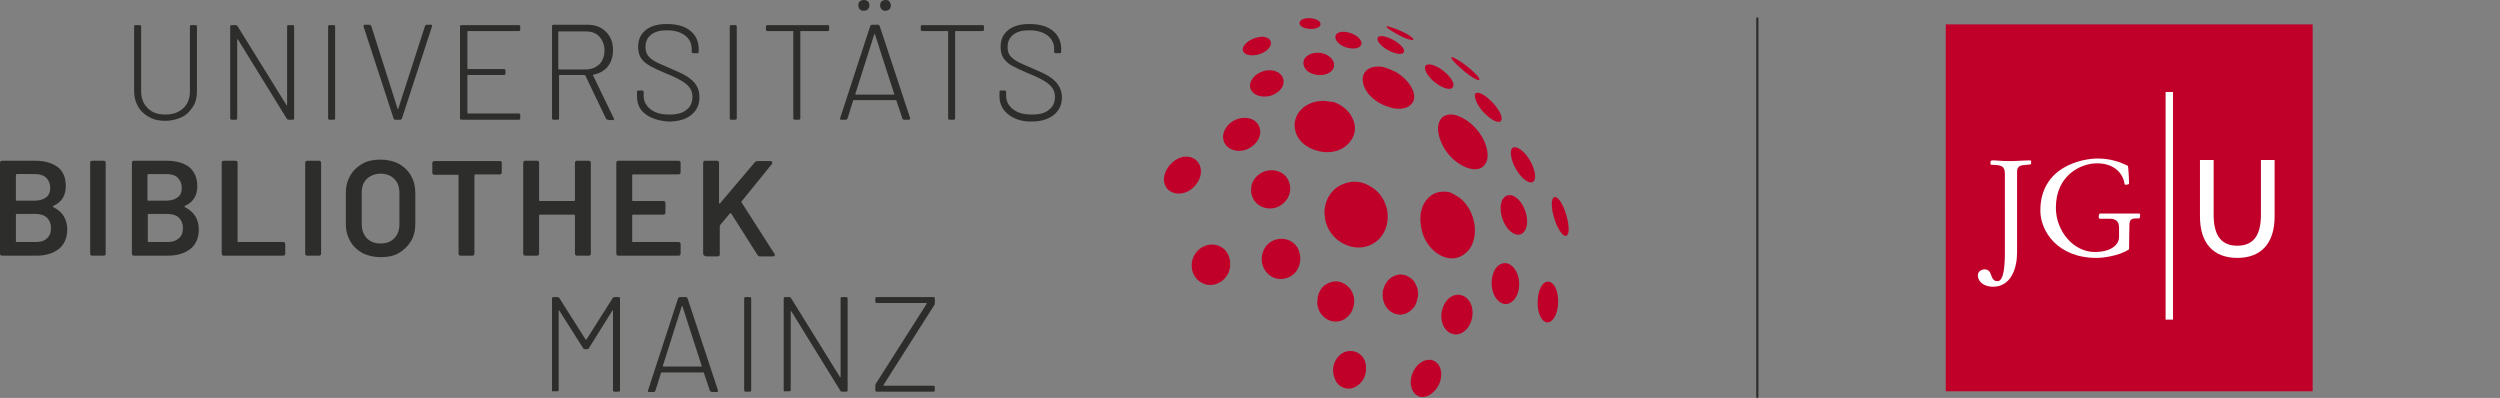 <?xml version="1.0" encoding="utf-8"?>
<!-- Generator: Adobe Illustrator 23.0.6, SVG Export Plug-In . SVG Version: 6.00 Build 0)  -->
<svg version="1.1" id="Ebene_1" xmlns="http://www.w3.org/2000/svg" xmlns:xlink="http://www.w3.org/1999/xlink" x="0px" y="0px"
	 viewBox="0 0 676.6 107.7" style="enable-background:new 0 0 676.6 107.7;" xml:space="preserve">
<rect x="0" y="0" width="676.6" height="107.7" fill="#808080" stroke="none"/>
<style type="text/css">
	.st0{fill:#2D2D2B;}
	.st1{enable-background:new    ;}
	.st2{fill:#C1002A;}
	.st3{fill:#FFFFFF;}
</style>
<g>
	<g>
		<path class="st0" d="M40.4,31.7c-1.3-0.7-2.3-1.6-3-2.8c-0.7-1.2-1.1-2.6-1.1-4.2V7.2c0-0.1,0-0.2,0.1-0.3
			c0.1-0.1,0.2-0.1,0.3-0.1h1.1c0.1,0,0.2,0,0.3,0.1c0.1,0.1,0.1,0.2,0.1,0.3v17.5c0,1.9,0.6,3.4,1.8,4.6c1.2,1.2,2.8,1.7,4.8,1.7
			c2,0,3.6-0.6,4.8-1.7s1.8-2.7,1.8-4.6V7.2c0-0.1,0-0.2,0.1-0.3c0.1-0.1,0.2-0.1,0.3-0.1h1.1c0.1,0,0.2,0,0.3,0.1
			c0.1,0.1,0.1,0.2,0.1,0.3v17.5c0,1.6-0.3,3-1.1,4.2s-1.7,2.2-3,2.8s-2.8,1-4.5,1S41.6,32.4,40.4,31.7z"/>
		<path class="st0" d="M62.4,32.3c-0.1-0.1-0.1-0.2-0.1-0.3V7.2c0-0.1,0-0.2,0.1-0.3c0.1-0.1,0.2-0.1,0.3-0.1h1.1
			c0.2,0,0.4,0.1,0.5,0.3l13.2,21.3c0,0.1,0.1,0.1,0.1,0.1s0.1-0.1,0.1-0.1V7.2c0-0.1,0-0.2,0.1-0.3c0.1-0.1,0.2-0.1,0.3-0.1h1.1
			c0.1,0,0.2,0,0.3,0.1c0.1,0.1,0.1,0.2,0.1,0.3V32c0,0.1,0,0.2-0.1,0.3c-0.1,0.1-0.2,0.1-0.3,0.1h-1.1c-0.2,0-0.4-0.1-0.5-0.3
			L64.4,10.7c0-0.1-0.1-0.1-0.1-0.1s-0.1,0.1-0.1,0.1V32c0,0.1,0,0.2-0.1,0.3c-0.1,0.1-0.2,0.1-0.3,0.1h-1.1
			C62.6,32.4,62.5,32.4,62.4,32.3z"/>
		<path class="st0" d="M88.9,32.3c-0.1-0.1-0.1-0.2-0.1-0.3V7.2c0-0.1,0-0.2,0.1-0.3c0.1-0.1,0.2-0.1,0.3-0.1h1.1
			c0.1,0,0.2,0,0.3,0.1c0.1,0.1,0.1,0.2,0.1,0.3V32c0,0.1,0,0.2-0.1,0.3c-0.1,0.1-0.2,0.1-0.3,0.1h-1.1C89.1,32.4,89,32.4,88.9,32.3
			z"/>
		<path class="st0" d="M106.5,32L98.4,7.2c0,0,0-0.1,0-0.2c0-0.2,0.1-0.3,0.4-0.3h1.2c0.2,0,0.4,0.1,0.5,0.4l7.1,22.3
			c0,0.1,0.1,0.1,0.1,0.1s0.1,0,0.1-0.1l7.2-22.3c0.1-0.2,0.2-0.4,0.5-0.4h1.1c0.1,0,0.3,0,0.3,0.1s0.1,0.2,0,0.4l-8.1,24.8
			c-0.1,0.2-0.2,0.4-0.5,0.4H107C106.7,32.4,106.6,32.3,106.5,32z"/>
		<path class="st0" d="M140.7,8.3c-0.1,0.1-0.2,0.1-0.3,0.1h-13.8c-0.1,0-0.1,0-0.1,0.2v9.9c0,0.1,0.1,0.2,0.1,0.2h9.8
			c0.1,0,0.2,0,0.3,0.1c0.1,0.1,0.1,0.2,0.1,0.3v0.8c0,0.1,0,0.2-0.1,0.3c-0.1,0.1-0.2,0.1-0.3,0.1h-9.8c-0.1,0-0.1,0.1-0.1,0.2v10
			c0,0.1,0.1,0.2,0.1,0.2h13.8c0.1,0,0.2,0,0.3,0.1c0.1,0.1,0.1,0.2,0.1,0.3V32c0,0.1,0,0.2-0.1,0.3c-0.1,0.1-0.2,0.1-0.3,0.1h-15.5
			c-0.1,0-0.2,0-0.3-0.1c-0.1-0.1-0.1-0.2-0.1-0.3V7.2c0-0.1,0-0.2,0.1-0.3c0.1-0.1,0.2-0.1,0.3-0.1h15.5c0.1,0,0.2,0,0.3,0.1
			c0.1,0.1,0.1,0.2,0.1,0.3V8C140.8,8.1,140.8,8.3,140.7,8.3z"/>
		<path class="st0" d="M164,32.1l-5.6-11.7c0-0.1-0.1-0.1-0.1-0.1h-6.9c-0.1,0-0.1,0.1-0.1,0.2V32c0,0.1,0,0.2-0.1,0.3
			c-0.1,0.1-0.2,0.1-0.3,0.1h-1.1c-0.1,0-0.2,0-0.3-0.1c-0.1-0.1-0.1-0.2-0.1-0.3V7.1c0-0.1,0-0.2,0.1-0.3c0.1-0.1,0.2-0.1,0.3-0.1
			h9.2c2.1,0,3.7,0.6,5,1.9s1.9,2.9,1.9,5c0,1.8-0.5,3.2-1.4,4.4c-1,1.2-2.3,1.9-3.9,2.2c-0.1,0.1-0.2,0.1-0.1,0.2l5.6,11.6
			c0.1,0.1,0.1,0.2,0.1,0.2c0,0.2-0.1,0.3-0.4,0.3h-1C164.3,32.4,164.1,32.3,164,32.1z M151.1,8.6v10c0,0.1,0.1,0.2,0.1,0.2h7.3
			c1.5,0,2.7-0.5,3.7-1.4c0.9-0.9,1.4-2.2,1.4-3.7c0-1.6-0.5-2.8-1.4-3.8s-2.2-1.4-3.7-1.4h-7.3C151.2,8.4,151.1,8.5,151.1,8.6z"/>
		<path class="st0" d="M174.7,30.9c-1.6-1.2-2.3-2.8-2.3-4.9v-1.1c0-0.1,0-0.2,0.1-0.3c0.1-0.1,0.2-0.1,0.3-0.1h1
			c0.1,0,0.2,0,0.3,0.1s0.1,0.2,0.1,0.3v1c0,1.5,0.6,2.7,1.9,3.7s2.9,1.4,5.1,1.4c2,0,3.6-0.4,4.6-1.3c1.1-0.8,1.6-2,1.6-3.5
			c0-0.9-0.2-1.7-0.7-2.4c-0.5-0.7-1.2-1.3-2.2-1.9s-2.4-1.3-4.2-2c-1.9-0.8-3.4-1.5-4.3-2s-1.8-1.2-2.4-2c-0.6-0.8-0.9-1.9-0.9-3.2
			c0-2,0.7-3.5,2.1-4.6s3.3-1.6,5.7-1.6c2.7,0,4.8,0.6,6.3,1.8s2.3,2.9,2.3,4.9v0.8c0,0.1,0,0.2-0.1,0.3c-0.1,0.1-0.2,0.1-0.3,0.1
			h-1.1c-0.1,0-0.2,0-0.3-0.1c-0.1-0.1-0.1-0.2-0.1-0.3v-0.7c0-1.5-0.6-2.8-1.8-3.7c-1.2-0.9-2.8-1.4-4.9-1.4
			c-1.9,0-3.3,0.4-4.3,1.2s-1.5,1.9-1.5,3.3c0,1,0.2,1.8,0.7,2.4c0.5,0.6,1.1,1.1,2,1.6c0.9,0.5,2.2,1,4,1.8s3.3,1.4,4.4,2.1
			s2,1.5,2.6,2.4c0.6,0.9,0.9,2,0.9,3.3c0,2-0.7,3.6-2.2,4.8s-3.5,1.8-6.2,1.8C178.4,32.7,176.3,32.1,174.7,30.9z"/>
		<path class="st0" d="M197.6,32.3c-0.1-0.1-0.1-0.2-0.1-0.3V7.2c0-0.1,0-0.2,0.1-0.3c0.1-0.1,0.2-0.1,0.3-0.1h1.1
			c0.1,0,0.2,0,0.3,0.1c0.1,0.1,0.1,0.2,0.1,0.3V32c0,0.1,0,0.2-0.1,0.3c-0.1,0.1-0.2,0.1-0.3,0.1h-1.1
			C197.7,32.4,197.6,32.4,197.6,32.3z"/>
		<path class="st0" d="M224.3,6.9c0.1,0.1,0.1,0.2,0.1,0.3V8c0,0.1,0,0.2-0.1,0.3c-0.1,0.1-0.2,0.1-0.3,0.1h-7.3
			c-0.1,0-0.1,0-0.1,0.2V32c0,0.1,0,0.2-0.1,0.3c-0.1,0.1-0.2,0.1-0.3,0.1h-1.1c-0.1,0-0.2,0-0.3-0.1c-0.1-0.1-0.1-0.2-0.1-0.3V8.6
			c0-0.1,0-0.2-0.1-0.2h-6.9c-0.1,0-0.2,0-0.3-0.1c-0.1-0.1-0.1-0.2-0.1-0.3V7.2c0-0.1,0-0.2,0.1-0.3c0.1-0.1,0.2-0.1,0.3-0.1H224
			C224.1,6.7,224.2,6.8,224.3,6.9z"/>
		<path class="st0" d="M244.2,32l-1.6-4.8c0-0.1-0.1-0.1-0.1-0.1H231c-0.1,0-0.1,0-0.1,0.1l-1.5,4.8c-0.1,0.2-0.2,0.4-0.5,0.4h-1.2
			c-0.1,0-0.3,0-0.3-0.1c-0.1-0.1-0.1-0.2,0-0.4l8.1-24.8c0.1-0.2,0.2-0.4,0.5-0.4h1.6c0.2,0,0.4,0.1,0.5,0.4l8.2,24.8
			c0,0.1,0,0.1,0,0.2c0,0.2-0.1,0.3-0.4,0.3h-1.1C244.4,32.4,244.3,32.3,244.2,32z M231.5,25.5c0,0,0.1,0.1,0.1,0.1h10.3
			c0,0,0.1,0,0.1-0.1s0-0.1,0-0.1l-5.2-16.1c0,0-0.1-0.1-0.1-0.1s-0.1,0-0.1,0.1l-5.1,16.1C231.4,25.4,231.4,25.4,231.5,25.5z
			 M232.7,2.5c-0.3-0.3-0.4-0.6-0.4-1.1c0-0.4,0.1-0.8,0.4-1c0.3-0.3,0.7-0.4,1.1-0.4s0.8,0.1,1.1,0.4s0.4,0.6,0.4,1
			c0,0.4-0.1,0.8-0.4,1.1c-0.3,0.3-0.6,0.4-1.1,0.4C233.3,3,233,2.8,232.7,2.5z M238.6,2.5c-0.3-0.3-0.4-0.6-0.4-1.1
			c0-0.4,0.1-0.8,0.4-1c0.3-0.3,0.7-0.4,1.1-0.4c0.4,0,0.8,0.1,1,0.4s0.4,0.6,0.4,1c0,0.4-0.1,0.8-0.4,1.1c-0.3,0.3-0.6,0.4-1,0.4
			C239.3,3,238.9,2.8,238.6,2.5z"/>
		<path class="st0" d="M266.2,6.9c0.1,0.1,0.1,0.2,0.1,0.3V8c0,0.1,0,0.2-0.1,0.3c-0.1,0.1-0.2,0.1-0.3,0.1h-7.3
			c-0.1,0-0.1,0-0.1,0.2V32c0,0.1,0,0.2-0.1,0.3c-0.1,0.1-0.2,0.1-0.3,0.1H257c-0.1,0-0.2,0-0.3-0.1c-0.1-0.1-0.1-0.2-0.1-0.3V8.6
			c0-0.1,0-0.2-0.1-0.2h-6.9c-0.1,0-0.2,0-0.3-0.1c-0.1-0.1-0.1-0.2-0.1-0.3V7.2c0-0.1,0-0.2,0.1-0.3c0.1-0.1,0.2-0.1,0.3-0.1h16.4
			C266,6.7,266.2,6.8,266.2,6.9z"/>
		<path class="st0" d="M272.8,30.9c-1.5-1.2-2.3-2.8-2.3-4.9v-1.1c0-0.1,0-0.2,0.1-0.3c0.1-0.1,0.2-0.1,0.3-0.1h1
			c0.1,0,0.2,0,0.3,0.1c0.1,0.1,0.1,0.2,0.1,0.3v1c0,1.5,0.6,2.7,1.9,3.7s2.9,1.4,5.1,1.4c2,0,3.6-0.4,4.6-1.3
			c1.1-0.8,1.6-2,1.6-3.5c0-0.9-0.2-1.7-0.7-2.4c-0.5-0.7-1.2-1.3-2.2-1.9s-2.4-1.3-4.2-2c-1.9-0.8-3.4-1.5-4.3-2
			c-1-0.5-1.8-1.2-2.4-2s-0.9-1.9-0.9-3.2c0-2,0.7-3.5,2.1-4.6s3.3-1.6,5.7-1.6c2.7,0,4.8,0.6,6.3,1.8s2.3,2.9,2.3,4.9v0.8
			c0,0.1,0,0.2-0.1,0.3c-0.1,0.1-0.2,0.1-0.3,0.1h-1.1c-0.1,0-0.2,0-0.3-0.1c-0.1-0.1-0.1-0.2-0.1-0.3v-0.7c0-1.5-0.6-2.8-1.8-3.7
			c-1.2-0.9-2.8-1.4-5-1.4c-1.9,0-3.3,0.4-4.3,1.2s-1.5,1.9-1.5,3.3c0,1,0.2,1.8,0.7,2.4c0.5,0.6,1.1,1.1,2,1.6c0.9,0.5,2.2,1,4,1.8
			s3.3,1.4,4.4,2.1c1.1,0.7,2,1.5,2.6,2.4c0.6,0.9,1,2,1,3.3c0,2-0.7,3.6-2.2,4.8s-3.5,1.8-6.2,1.8S274.3,32.1,272.8,30.9z"/>
		<path class="st0" d="M14.3,55.9c0,0.1,0.1,0.1,0.2,0.2c2.4,1.2,3.7,3.2,3.7,6c0,2.3-0.8,4.1-2.3,5.3c-1.6,1.2-3.6,1.8-6.1,1.8H0.6
			C0.2,69.2,0,69,0,68.6V44.1c0-0.4,0.2-0.6,0.6-0.6h8.8c2.7,0,4.7,0.6,6.2,1.7s2.2,2.9,2.2,5.2c0,2.5-1.1,4.3-3.3,5.3
			C14.3,55.8,14.3,55.9,14.3,55.9z M4.3,47.4v6.7c0,0.2,0.1,0.2,0.2,0.2h4.9c1.3,0,2.3-0.3,3.1-0.9c0.8-0.6,1.1-1.5,1.1-2.6
			c0-1.1-0.4-2-1.1-2.7c-0.8-0.7-1.8-1-3.1-1H4.5C4.3,47.2,4.3,47.3,4.3,47.4z M12.7,64.5c0.8-0.7,1.1-1.6,1.1-2.8
			c0-1.2-0.4-2.1-1.1-2.8c-0.8-0.7-1.8-1-3.1-1H4.5c-0.2,0-0.2,0.1-0.2,0.2v7.2c0,0.2,0.1,0.2,0.2,0.2h5.2
			C11,65.5,12,65.2,12.7,64.5z"/>
		<path class="st0" d="M24.4,68.6V44.1c0-0.4,0.2-0.6,0.6-0.6H28c0.4,0,0.6,0.2,0.6,0.6v24.5c0,0.4-0.2,0.6-0.6,0.6H25
			C24.6,69.2,24.4,69,24.4,68.6z"/>
		<path class="st0" d="M49.9,55.9c0,0.1,0.1,0.1,0.2,0.2c2.4,1.2,3.7,3.2,3.7,6c0,2.3-0.8,4.1-2.3,5.3c-1.6,1.2-3.6,1.8-6.1,1.8
			h-9.1c-0.4,0-0.6-0.2-0.6-0.6V44.1c0-0.4,0.2-0.6,0.6-0.6H45c2.7,0,4.7,0.6,6.2,1.7c1.4,1.2,2.2,2.9,2.2,5.2
			c0,2.5-1.1,4.3-3.3,5.3C50,55.8,49.9,55.9,49.9,55.9z M39.9,47.4v6.7c0,0.2,0.1,0.2,0.2,0.2h4.9c1.3,0,2.3-0.3,3.1-0.9
			c0.8-0.6,1.1-1.5,1.1-2.6c0-1.1-0.4-2-1.1-2.7s-1.8-1-3.1-1h-4.9C40,47.2,39.9,47.3,39.9,47.4z M48.4,64.5
			c0.8-0.7,1.1-1.6,1.1-2.8c0-1.2-0.4-2.1-1.1-2.8c-0.8-0.7-1.8-1-3.1-1h-5.1c-0.2,0-0.2,0.1-0.2,0.2v7.2c0,0.2,0.1,0.2,0.2,0.2h5.2
			C46.6,65.5,47.6,65.2,48.4,64.5z"/>
		<path class="st0" d="M60,68.6V44.1c0-0.4,0.2-0.6,0.6-0.6h3.1c0.4,0,0.6,0.2,0.6,0.6v21.2c0,0.2,0.1,0.2,0.2,0.2h12.1
			c0.4,0,0.6,0.2,0.6,0.6v2.5c0,0.4-0.2,0.6-0.6,0.6h-16C60.2,69.2,60,69,60,68.6z"/>
		<path class="st0" d="M82.6,68.6V44.1c0-0.4,0.2-0.6,0.6-0.6h3.1c0.4,0,0.6,0.2,0.6,0.6v24.5c0,0.4-0.2,0.6-0.6,0.6h-3.1
			C82.8,69.2,82.6,69,82.6,68.6z"/>
		<path class="st0" d="M98.1,68.5c-1.4-0.8-2.5-1.8-3.3-3.2s-1.2-2.9-1.2-4.7v-8.4c0-1.8,0.4-3.3,1.2-4.7s1.9-2.4,3.3-3.2
			c1.4-0.8,3-1.1,4.9-1.1c1.9,0,3.5,0.4,4.9,1.1c1.4,0.8,2.5,1.8,3.3,3.2c0.8,1.4,1.2,2.9,1.2,4.7v8.4c0,1.8-0.4,3.4-1.2,4.7
			s-1.9,2.4-3.3,3.2c-1.4,0.8-3,1.1-4.9,1.1C101.2,69.6,99.6,69.2,98.1,68.5z M106.7,64.5c0.9-0.9,1.4-2.2,1.4-3.8v-8.5
			c0-1.6-0.5-2.9-1.4-3.8s-2.2-1.4-3.7-1.4c-1.5,0-2.7,0.5-3.7,1.4s-1.4,2.2-1.4,3.8v8.5c0,1.6,0.5,2.8,1.4,3.8
			c0.9,0.9,2.1,1.4,3.7,1.4C104.6,65.9,105.8,65.4,106.7,64.5z"/>
		<path class="st0" d="M135.8,44.1v2.5c0,0.4-0.2,0.6-0.6,0.6h-6.6c-0.1,0-0.2,0.1-0.2,0.2v21.2c0,0.4-0.2,0.6-0.6,0.6h-3.1
			c-0.4,0-0.6-0.2-0.6-0.6V47.5c0-0.2-0.1-0.2-0.2-0.2h-6.3c-0.4,0-0.6-0.2-0.6-0.6v-2.5c0-0.4,0.2-0.6,0.6-0.6h17.6
			C135.6,43.5,135.8,43.7,135.8,44.1z"/>
		<path class="st0" d="M156.2,43.5h3.1c0.4,0,0.6,0.2,0.6,0.6v24.5c0,0.4-0.2,0.6-0.6,0.6h-3.1c-0.4,0-0.6-0.2-0.6-0.6V58.3
			c0-0.2-0.1-0.2-0.2-0.2h-9.3c-0.1,0-0.2,0.1-0.2,0.2v10.3c0,0.4-0.2,0.6-0.6,0.6h-3.1c-0.4,0-0.6-0.2-0.6-0.6V44.1
			c0-0.4,0.2-0.6,0.6-0.6h3.1c0.4,0,0.6,0.2,0.6,0.6v10.1c0,0.2,0.1,0.2,0.2,0.2h9.3c0.1,0,0.2-0.1,0.2-0.2V44.1
			C155.6,43.7,155.8,43.5,156.2,43.5z"/>
		<path class="st0" d="M183.6,47.2h-12.3c-0.1,0-0.2,0.1-0.2,0.2v6.8c0,0.2,0.1,0.2,0.2,0.2h8.2c0.4,0,0.6,0.2,0.6,0.6v2.5
			c0,0.4-0.2,0.6-0.6,0.6h-8.2c-0.1,0-0.2,0.1-0.2,0.2v7c0,0.2,0.1,0.2,0.2,0.2h12.3c0.4,0,0.6,0.2,0.6,0.6v2.5
			c0,0.4-0.2,0.6-0.6,0.6h-16.2c-0.4,0-0.6-0.2-0.6-0.6V44.1c0-0.4,0.2-0.6,0.6-0.6h16.2c0.4,0,0.6,0.2,0.6,0.6v2.5
			C184.2,47,184,47.2,183.6,47.2z"/>
		<path class="st0" d="M190.3,68.6V44.1c0-0.4,0.2-0.6,0.6-0.6h3.1c0.4,0,0.6,0.2,0.6,0.6v10.8c0,0.1,0,0.2,0.1,0.2
			c0.1,0,0.1,0,0.2-0.1l9.4-11.1c0.2-0.2,0.4-0.3,0.7-0.3h3.5c0.3,0,0.5,0.1,0.5,0.4c0,0.2,0,0.3-0.1,0.4l-8.2,10.1
			c-0.1,0.1-0.1,0.2,0,0.3l8.9,13.9c0.1,0.1,0.1,0.2,0.1,0.3c0,0.2-0.2,0.4-0.5,0.4h-3.5c-0.3,0-0.5-0.1-0.7-0.4l-7.1-11.2
			c-0.1-0.1-0.1-0.1-0.2-0.1c-0.1,0-0.1,0-0.2,0.1l-2.6,3.1c-0.1,0.1-0.1,0.2-0.1,0.3v7.6c0,0.4-0.2,0.6-0.6,0.6h-3.1
			C190.5,69.2,190.3,69,190.3,68.6z"/>
		<path class="st0" d="M149.5,105.9c-0.1-0.1-0.1-0.2-0.1-0.3V80.8c0-0.1,0-0.2,0.1-0.3c0.1-0.1,0.2-0.1,0.3-0.1h1.1
			c0.2,0,0.4,0.1,0.5,0.3l7.1,11.2c0,0,0.1,0,0.1,0s0.1,0,0.1,0l7.1-11.2c0.1-0.2,0.3-0.3,0.5-0.3h1.1c0.1,0,0.2,0,0.3,0.1
			c0.1,0.1,0.1,0.2,0.1,0.3v24.8c0,0.1,0,0.2-0.1,0.3c-0.1,0.1-0.2,0.1-0.3,0.1h-1.1c-0.1,0-0.2,0-0.3-0.1c-0.1-0.1-0.1-0.2-0.1-0.3
			V84.1c0-0.1,0-0.1-0.1-0.1c-0.1,0-0.1,0-0.1,0.1l-6.3,10.1c-0.1,0.2-0.3,0.3-0.5,0.3h-0.6c-0.2,0-0.4-0.1-0.5-0.3l-6.4-10.1
			c0-0.1-0.1-0.1-0.1-0.1c-0.1,0-0.1,0.1-0.1,0.1v21.4c0,0.1,0,0.2-0.1,0.3c-0.1,0.1-0.2,0.1-0.3,0.1h-1.1
			C149.7,106,149.6,106,149.5,105.9z"/>
		<path class="st0" d="M192.1,105.7l-1.6-4.8c0-0.1-0.1-0.1-0.1-0.1h-11.4c-0.1,0-0.1,0-0.1,0.1l-1.5,4.8c-0.1,0.2-0.2,0.4-0.5,0.4
			h-1.2c-0.1,0-0.3,0-0.3-0.1s-0.1-0.2,0-0.4l8.1-24.8c0.1-0.2,0.2-0.4,0.5-0.4h1.6c0.2,0,0.4,0.1,0.5,0.4l8.2,24.8
			c0,0.1,0,0.1,0,0.2c0,0.2-0.1,0.3-0.4,0.3h-1.1C192.3,106,192.2,105.9,192.1,105.7z M179.4,99.1c0,0,0.1,0.1,0.1,0.1h10.3
			c0.1,0,0.1,0,0.1-0.1c0,0,0-0.1,0-0.1l-5.2-16.1c0-0.1-0.1-0.1-0.1-0.1s-0.1,0-0.1,0.1l-5.1,16.1C179.3,99,179.4,99,179.4,99.1z"
			/>
		<path class="st0" d="M201.5,105.9c-0.1-0.1-0.1-0.2-0.1-0.3V80.8c0-0.1,0-0.2,0.1-0.3c0.1-0.1,0.2-0.1,0.3-0.1h1.1
			c0.1,0,0.2,0,0.3,0.1c0.1,0.1,0.1,0.2,0.1,0.3v24.8c0,0.1,0,0.2-0.1,0.3c-0.1,0.1-0.2,0.1-0.3,0.1h-1.1
			C201.7,106,201.6,106,201.5,105.9z"/>
		<path class="st0" d="M212.2,105.9c-0.1-0.1-0.1-0.2-0.1-0.3V80.8c0-0.1,0-0.2,0.1-0.3c0.1-0.1,0.2-0.1,0.3-0.1h1.1
			c0.2,0,0.4,0.1,0.5,0.3l13.2,21.3c0,0.1,0.1,0.1,0.1,0.1c0,0,0.1-0.1,0.1-0.1V80.8c0-0.1,0-0.2,0.1-0.3c0.1-0.1,0.2-0.1,0.3-0.1
			h1.1c0.1,0,0.2,0,0.3,0.1s0.1,0.2,0.1,0.3v24.8c0,0.1,0,0.2-0.1,0.3s-0.2,0.1-0.3,0.1h-1.1c-0.2,0-0.4-0.1-0.5-0.3l-13.2-21.4
			c0-0.1-0.1-0.1-0.1-0.1c0,0-0.1,0.1-0.1,0.1v21.2c0,0.1,0,0.2-0.1,0.3c-0.1,0.1-0.2,0.1-0.3,0.1h-1.1
			C212.4,106,212.3,106,212.2,105.9z"/>
		<path class="st0" d="M237,105.9c-0.1-0.1-0.1-0.2-0.1-0.3v-1.1c0-0.2,0-0.4,0.1-0.6l13.8-21.7c0,0,0-0.1,0-0.1s-0.1-0.1-0.1-0.1
			h-13.4c-0.1,0-0.2,0-0.3-0.1c-0.1-0.1-0.1-0.2-0.1-0.3v-0.8c0-0.1,0-0.2,0.1-0.3c0.1-0.1,0.2-0.1,0.3-0.1h15.3
			c0.1,0,0.2,0,0.3,0.1c0.1,0.1,0.1,0.2,0.1,0.3v1.1c0,0.2,0,0.4-0.1,0.6l-13.8,21.7c0,0,0,0.1,0,0.1s0.1,0.1,0.1,0.1h13.4
			c0.1,0,0.2,0,0.3,0.1c0.1,0.1,0.1,0.2,0.1,0.3v0.8c0,0.1,0,0.2-0.1,0.3s-0.2,0.1-0.3,0.1h-15.3C237.2,106,237.1,106,237,105.9z"/>
	</g>
	<g>
		<g class="st1">
			<g class="st1">
				<g>
					<path class="st2" d="M389.6,37.3c1.5,4.9,5.9,8.2,9.2,8.5c1.1,0.1,2.6-0.2,3.4-1.8c0.7-1.4,0.5-3.5-0.5-5.8
						c-1.6-3.5-4.8-6.3-8-7.1c-1.5-0.3-2.7,0-3.5,0.8C389.1,33.1,388.9,35.1,389.6,37.3z"/>
					<path class="st2" d="M391.6,51.9c0,0-0.1,0-0.2,0c-1.7-0.2-3.5,0.3-4.8,1.6c-1.7,1.6-2.5,4.3-2.1,7.2c0.5,4.9,3.7,8,6.5,8.9
						c2.4,0.8,4.6,0.1,6.3-1.7c1.9-2.1,2.4-5.8,1.3-9.1c-0.5-1.6-1.4-3.2-2.6-4.4c-0.6-0.6-1.2-1.1-2-1.5
						C393.3,52.4,392.5,52,391.6,51.9z"/>
					<path class="st2" d="M374.9,55.1c-0.5-1.2-1.2-2.4-2.2-3.3c-0.9-0.9-2.1-1.6-3.3-2.1c-1.6-0.6-3.3-0.7-5-0.2
						c-1.4,0.4-2.7,1.1-3.7,2.2c0,0,0,0,0,0c-1.9,2-2.4,4.7-2.2,6.6c0.3,3.8,2.8,7,6.4,8.2c3.2,1.1,6.4,0.3,8.6-2.1
						C375.6,62,376.2,58.4,374.9,55.1z"/>
					<path class="st2" d="M358.3,27.3c-1.8,0-3.5,0.4-5,1.4c-0.5,0.3-0.9,0.7-1.3,1.1c-1.2,1.3-1.8,3.1-1.6,4.7
						c0.4,3.6,3.4,5.6,6.1,6.3c3.6,1,7.1,0,9-2.6c1.4-1.8,1.6-4.1,0.5-6.3c-1-2.1-3-3.6-5.1-4.3C360.1,27.5,359.2,27.4,358.3,27.3z"
						/>
					<path class="st2" d="M352.8,17.5c0.5,3,6.1,3.9,7.9,1.3c0.6-0.9,0.4-2.1-0.3-2.9c-1-1.2-2.8-1.8-4.3-1.6
						C354.5,14.4,352.4,15.5,352.8,17.5"/>
					<path class="st2" d="M338.6,51.9c0.5,4.7,6.5,6.2,9.5,2.3c1.9-2.4,1.3-6.2-1.6-7.6c-3.1-1.5-7,0.3-7.8,3.6
						C338.6,50.8,338.6,51.4,338.6,51.9"/>
					<path class="st2" d="M374.2,79.8c0,4.8,5,7.1,8.1,3.8c0.5-0.5,0.9-1.2,1.1-1.9s0.4-1.4,0.4-2.1s-0.1-1.4-0.4-2.1
						c-0.3-0.7-0.6-1.3-1.1-1.8c-0.5-0.5-1.2-0.9-1.9-1.2c-1-0.3-2.1-0.3-3.1,0.2c-0.7,0.3-1.4,0.8-1.9,1.5c-0.5,0.6-0.8,1.3-1,2.1
						C374.2,78.7,374.2,79.2,374.2,79.8"/>
					<path class="st2" d="M406.2,57.4c0.6,4.6,4.4,7.7,6.3,5.3c2-2.5,0-8.7-3.2-9.8C406.9,52.3,405.8,54.7,406.2,57.4"/>
					<path class="st2" d="M386.3,20.1c1.9,2.9,6.4,5.1,7,3.3c0.6-1.6-2.9-5.2-5.9-5.9C384.9,17.1,385.6,19,386.3,20.1"/>
					<path class="st2" d="M382.2,24c-0.3-0.6-0.7-1.2-1.1-1.7c-0.5-0.6-1-1.1-1.6-1.6c-0.6-0.5-1.3-1-2.1-1.4
						c-0.8-0.4-1.6-0.7-2.5-1c-0.6-0.2-1.2-0.3-1.8-0.3c-1.6,0-2.9,0.5-3.6,1.4c-0.8,1-0.9,2.3-0.4,3.8c1.2,3.4,5.3,5.8,8.7,6.2
						c1.3,0.1,3.5,0.1,4.6-1.8C382.9,26.8,382.9,25.4,382.2,24z"/>
					<path class="st2" d="M361.6,10.8c1.1,2.3,6,3.2,6.8,1.3c0.5-1.3-1.6-3.2-4.5-3.5C361.7,8.5,361,9.6,361.6,10.8"/>
					<path class="st2" d="M373.5,11.9c1.9,2.2,6.3,3.6,6.5,2c0.2-1.2-2.7-3.5-5.6-4.1c-1.9-0.2-1.9,0.8-1.1,1.9
						C373.4,11.7,373.5,11.8,373.5,11.9"/>
					<path class="st2" d="M377,8.6c2.9,1.8,5.7,2.7,5.5,2c-0.2-0.8-4-2.7-6.6-3.4c-0.3-0.1-0.8-0.2-0.6,0.2
						C375.5,7.6,376.1,8.1,377,8.6"/>
					<path class="st2" d="M351.7,6.4c0.3,1.6,4.8,2,5.6,0.5c0.4-0.8-0.5-1.9-3-2C352.5,4.9,351.6,5.6,351.7,6.4"/>
					<path class="st2" d="M331,37.1c0.1,3.8,5.3,5.1,8.5,2c3-2.9,1.5-7.2-2.6-7.2c-0.1,0-0.3,0-0.4,0C333.2,32.1,331,34.8,331,37.1"
						/>
					<path class="st2" d="M338.3,23.1c-0.1,3.2,5.2,4.2,8,1.4c2.3-2.3,0.8-5.4-2.6-5.5c-0.1,0-0.2,0-0.3,0
						C340.4,19.2,338.4,21.2,338.3,23.1"/>
					<path class="st2" d="M336.4,12.9c-0.6,2.1,2.9,2.8,5.7,1.2c2.3-1.3,2.5-3.4,0.5-4c-0.6-0.2-1.1-0.2-1.5-0.1
						C338.8,10.2,336.8,11.7,336.4,12.9"/>
					<path class="st2" d="M315,48.6c0.1,4.1,5.3,5.2,8.4,1.7c3.1-3.4,1.5-8.1-2.6-7.9c-0.1,0-0.3,0-0.4,0
						C317.2,43,315,46.1,315,48.6"/>
					<path class="st2" d="M356.5,82.1c0.4,4.7,5.8,6.7,8.7,3.1c0.8-0.9,1.2-2.1,1.3-3.3c0.1-1.2-0.2-2.3-0.8-3.3
						c-0.6-1-1.6-1.8-2.7-2.2c-1.4-0.5-2.9-0.2-4.2,0.6c-1,0.6-1.6,1.6-2,2.7C356.6,80.4,356.5,81.3,356.5,82.1"/>
					<path class="st2" d="M341.5,70.8c0.2,1.8,1.4,3.5,3.1,4.3c2.4,1,5.2,0.1,6.5-2.1c1-1.7,1.1-3.9,0.2-5.7
						c-0.3-0.6-0.7-1.1-1.2-1.5c-2-1.7-5.1-1.5-7,0.3C341.9,67.3,341.3,69.1,341.5,70.8"/>
					<path class="st2" d="M322.6,72.8c0.3,1.9,1.6,3.5,3.5,4.1c2.5,0.8,5.2-0.6,6.3-2.9c0.9-1.9,0.7-4.2-0.5-5.9
						c-0.3-0.4-0.6-0.7-1-1c-2.2-1.6-5.3-1-7,1C322.8,69.4,322.3,71.1,322.6,72.8"/>
					<path class="st2" d="M360.8,100.5c0,0.7,0.2,1.4,0.5,2.1c0.5,1.3,1.5,2.2,2.9,2.5c1.6,0.4,3.3-0.5,4.3-1.8
						c0.9-1.1,1.3-2.5,1.2-3.9c0-1.3-0.5-2.6-1.5-3.4c-1.4-1.3-3.6-1.3-5.1-0.3c-1.3,0.9-2.1,2.4-2.3,3.9
						C360.8,100,360.8,100.3,360.8,100.5"/>
					<path class="st2" d="M403.7,76.2c-0.2,4.6,3.2,7.7,5.8,5.2c2.8-2.7,1.9-9-1.5-10.1C405.5,70.7,403.8,73.3,403.7,76.2"/>
					<path class="st2" d="M390.1,84.9c-0.4,4.5,3.4,7.2,6.4,4.6s2.8-8.8-1.3-9.7C392.4,79.4,390.4,82.1,390.1,84.9"/>
					<path class="st2" d="M381.9,102.3c-0.7,4,2.3,6.5,5.3,4.4c3.8-2.6,3.8-8.6,0.1-9.3C384.6,97.1,382.4,99.6,381.9,102.3"/>
					<path class="st2" d="M416.2,80.9c-0.4,4.2,1.6,7.5,3.6,6c2.6-1.9,2.5-9.1-0.1-10.5C417.8,75.5,416.4,78,416.2,80.9"/>
					<path class="st2" d="M399.9,28.2c2,3.5,6.2,6.1,6.5,4.1c0.3-1.8-3.2-6.1-5.9-7.1c-2.5-0.7-0.8,2.5-0.8,2.6
						C399.8,28,399.9,28.1,399.9,28.2"/>
					<path class="st2" d="M409.3,43.6c1.3,3.9,4.8,7,5.9,5.3c1.1-1.8-1.4-7.5-4.5-8.9C408.5,39.2,408.7,41.7,409.3,43.6"/>
					<path class="st2" d="M420.2,57.4c0.8,4,3,7.4,4,6.2c1.1-1.5-0.6-8.4-2.8-10.1C419.8,52.6,419.8,55.4,420.2,57.4"/>
					<path class="st2" d="M394.6,17.8c2.8,2.7,5.7,4.4,5.8,3.7c0.1-0.9-4.5-4.8-7-5.9c-0.4-0.1-0.4-0.2-0.6-0.1
						C392.7,15.9,393.7,17,394.6,17.8"/>
				</g>
			</g>
		</g>
	</g>
</g>
<path class="st0" d="M475.6,107.7c-0.2,0-0.3-0.1-0.3-0.3V5c0-0.2,0.1-0.3,0.3-0.3s0.3,0.1,0.3,0.3v102.4
	C475.9,107.6,475.8,107.7,475.6,107.7z"/>
<g>
	<polygon class="st2" points="526.6,6.6 526.6,105.9 625.9,105.9 625.9,6.6 	"/>
	<g>
		<path class="st3" d="M542.6,68c0,3.6-0.2,8.1-2,8.1c-1.1,0-1.4-0.8-1.7-1.6c-0.3-0.8-0.6-1.6-1.8-1.6c-1,0-2,0.8-1.8,1.9
			c0.3,2,2.3,2.8,4.1,2.8c4.9,0,6.5-5.1,6.5-9.2V46.5c0-1.7,1.1-1.8,2.6-1.9l1-0.1l0.2-0.2v-0.7l-0.2-0.2c-1.5,0-3.7,0.2-5.5,0.2
			c-2.5,0-3.7-0.2-4.7-0.2c-0.2,0-0.5,0-0.6,0.4v0.6l0.2,0.2c3.1,0,3.7,0.5,3.7,2.6L542.6,68L542.6,68z M576.3,61.2
			c0-1.9,0.5-2.1,2.2-2.1h0.4c0.2,0,0.3-0.4,0.3-0.8c0-0.2,0-0.5-0.2-0.5h-10.6c-0.3,0-0.4,0.4-0.4,0.8c0,0.4,0.1,0.6,0.3,0.6h2.7
			c1.5,0,2.5,0.6,2.5,2.4v2.5c0,2.2-2.2,4.1-6.6,4.1c-5.7,0-10.5-5.6-10.5-12c0-8.8,6.8-12,11.1-12c4.8,0,7.1,2.8,7.5,5.6
			c0,0.2,0.2,0.2,0.4,0.2c0.2,0,0.8-0.1,0.8-0.3c0-1.6-0.2-4.5-0.3-4.8c-2.2-1.1-4.8-2-8.2-2c-4.2,0-15.5,2.2-15.5,14.1
			c0,5.6,4.7,12.8,15.2,12.8c1.7,0,6-0.5,8.8-2.3L576.3,61.2L576.3,61.2z"/>
		<path class="st3" d="M615.6,43.3h-3.7v14.8c0,5-1.6,8.4-6.4,8.4s-6.4-3.4-6.4-8.4V43.3h-3.7v15.3c0,7.3,3.7,11.2,10.1,11.2
			c6.4,0,10.1-3.9,10.1-11.2V43.3L615.6,43.3z"/>
		<polygon class="st3" points="586.1,24.9 586.1,86.5 588.1,86.5 588.1,24.9 		"/>
	</g>
</g>
</svg>
